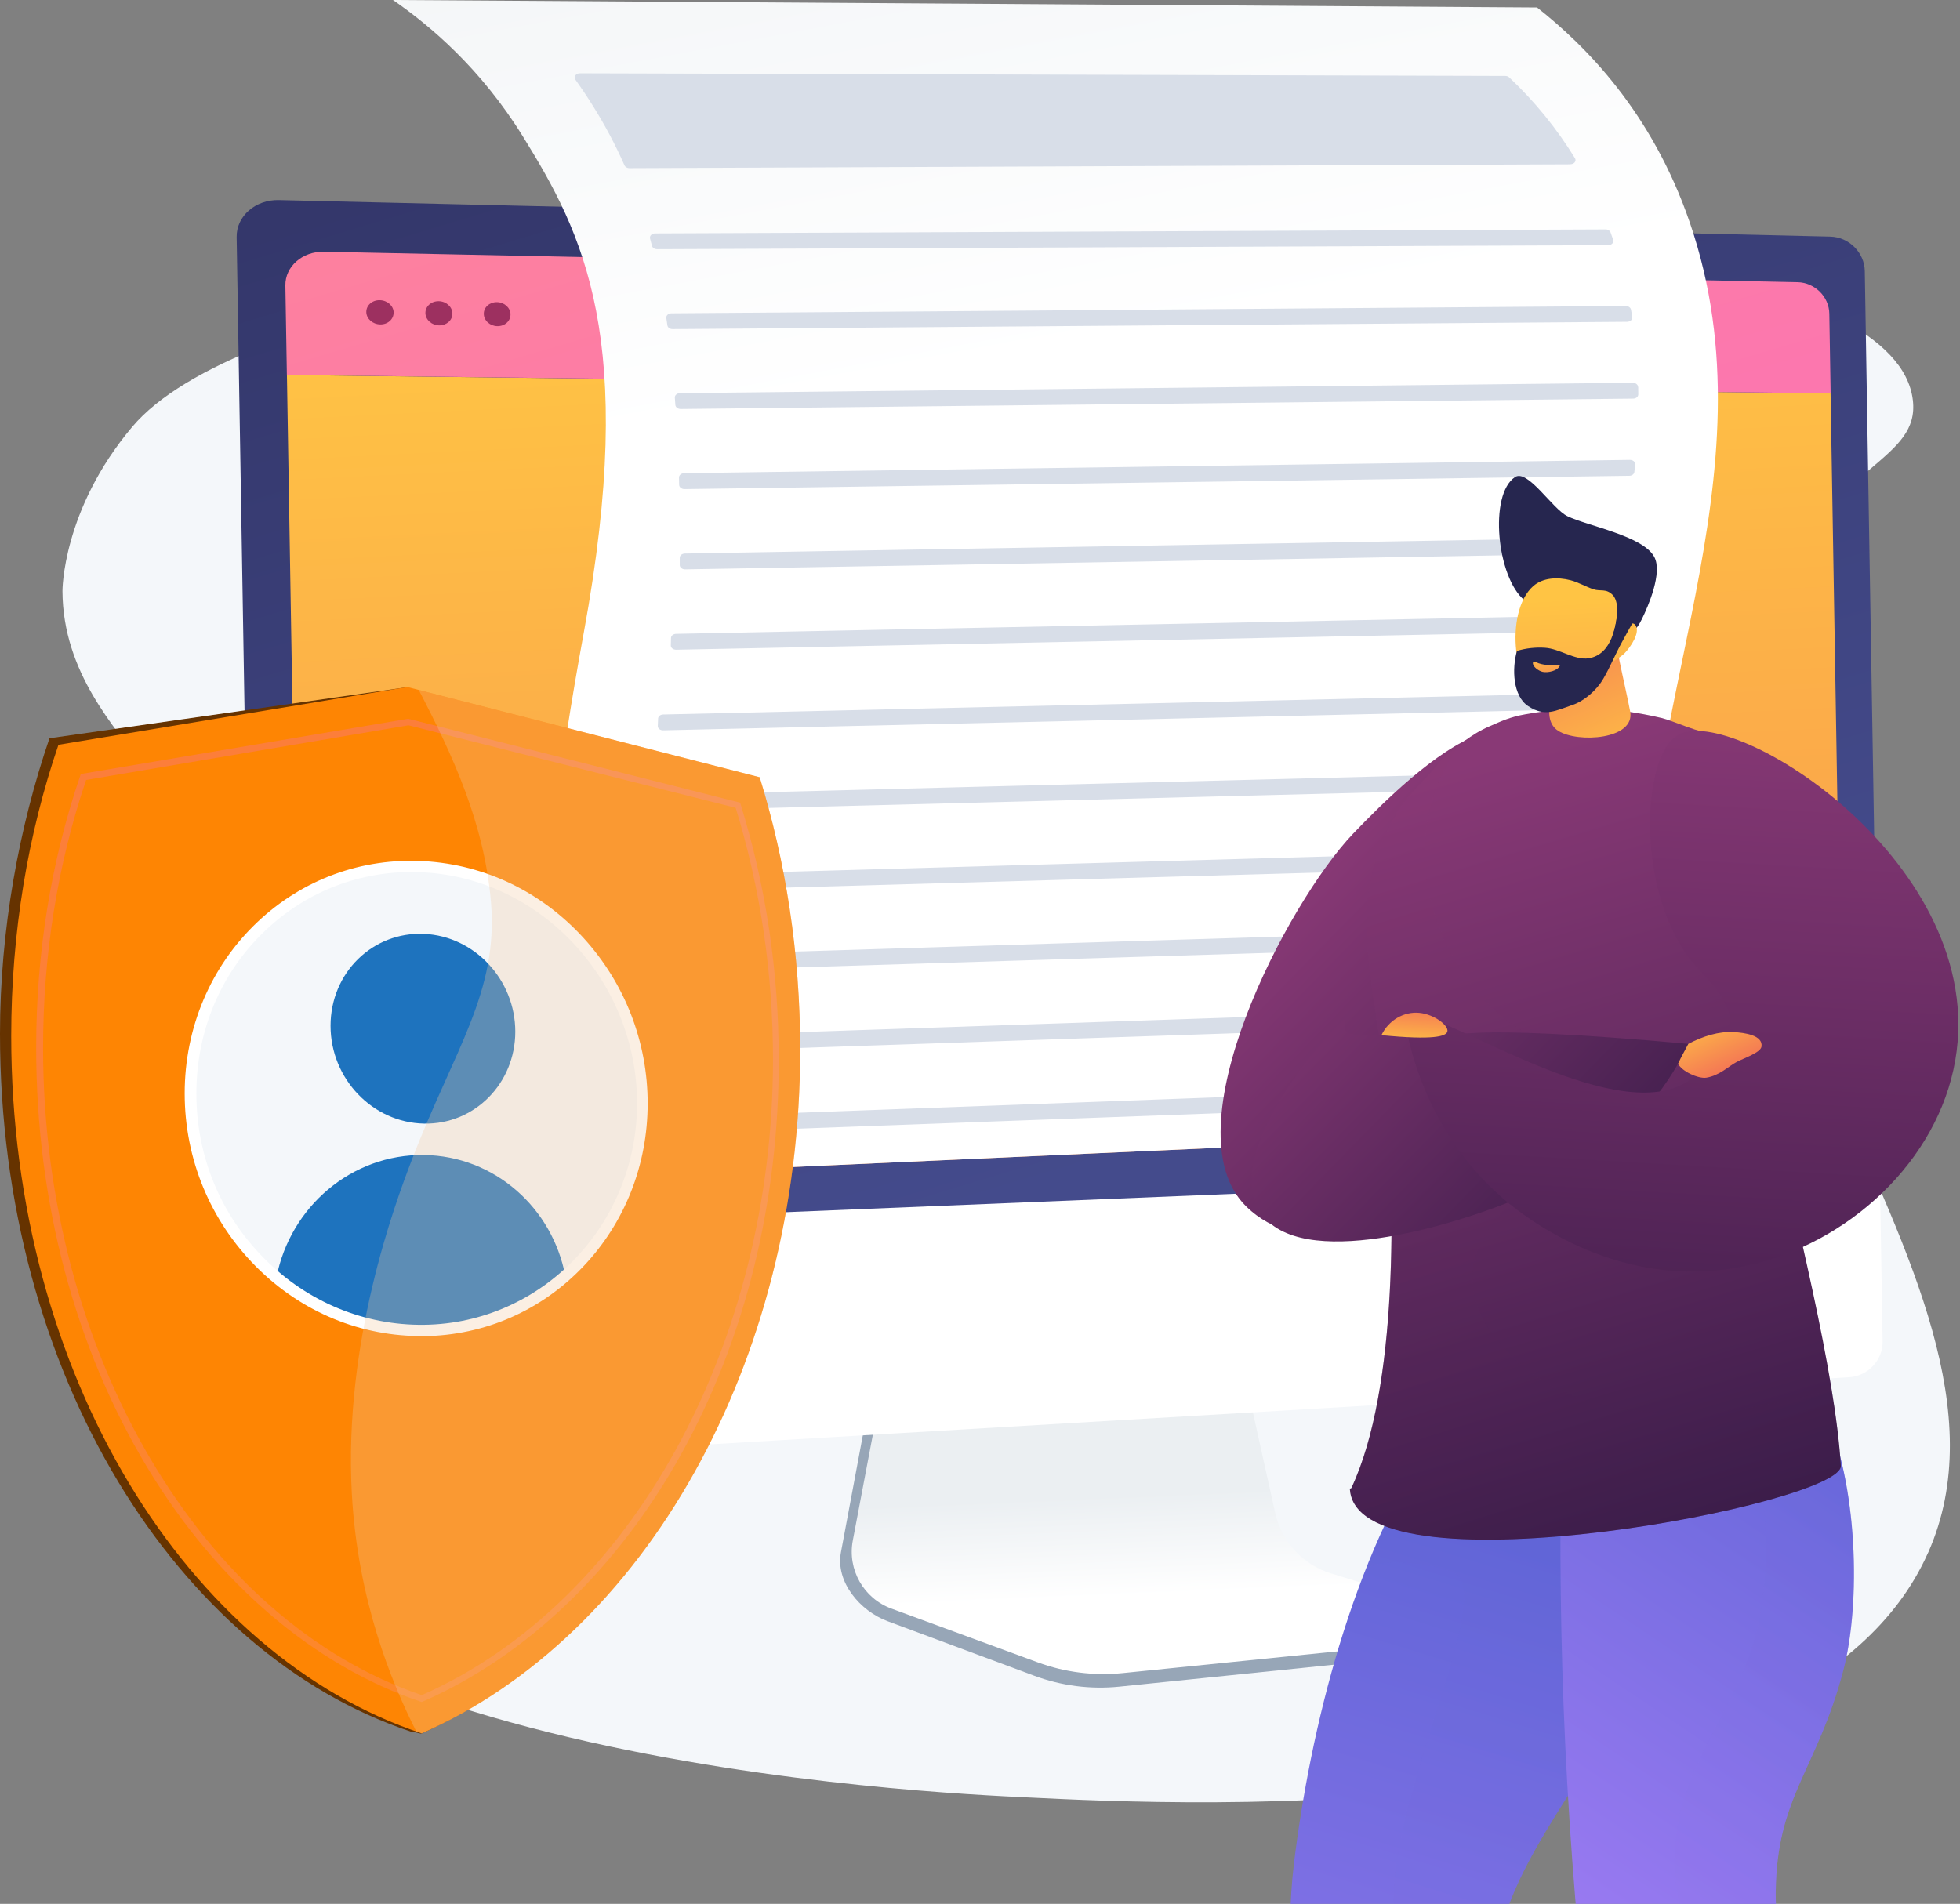 <?xml version="1.0" encoding="UTF-8"?> <svg xmlns="http://www.w3.org/2000/svg" xmlns:xlink="http://www.w3.org/1999/xlink" id="Layer_2" data-name="Layer 2" viewBox="0 0 326.66 317.36"><rect x="0" y="0" width="326.66" height="317.36" fill="#808080" stroke="none"/><defs><style> .cls-1 { fill: url(#linear-gradient-6); } .cls-1, .cls-2, .cls-3, .cls-4, .cls-5 { isolation: isolate; opacity: .3; } .cls-6 { fill: #26264f; } .cls-7 { fill: #9d3060; } .cls-8 { fill: url(#linear-gradient-2); } .cls-9 { fill: #fff; } .cls-10 { fill: url(#linear-gradient-17); } .cls-11 { fill: #97a6b7; } .cls-12 { fill: url(#linear-gradient-15); } .cls-13 { fill: url(#linear-gradient-18); } .cls-14 { fill: url(#linear-gradient-14); } .cls-2 { fill: url(#linear-gradient-16); } .cls-15 { fill: url(#linear-gradient-20); } .cls-16 { fill: #fe8503; } .cls-17 { fill: url(#linear-gradient-10); } .cls-3 { fill: url(#linear-gradient-11); } .cls-18 { fill: #d8dee8; } .cls-19 { fill: #630; } .cls-20 { fill: url(#linear-gradient-5); } .cls-4 { fill: #f2caa2; } .cls-21 { clip-path: url(#clippath); } .cls-22 { fill: none; } .cls-23 { fill: url(#linear-gradient-7); } .cls-24 { fill: #1e73be; } .cls-25 { fill: #f4f7fa; } .cls-26 { fill: url(#linear-gradient-9); } .cls-27 { fill: url(#linear-gradient-3); } .cls-28 { fill: url(#linear-gradient); } .cls-29 { fill: url(#linear-gradient-19); } .cls-30 { fill: url(#linear-gradient-4); } .cls-5 { fill: url(#linear-gradient-8); } .cls-31 { fill: url(#linear-gradient-12); } .cls-32 { fill: url(#linear-gradient-13); } </style><linearGradient id="linear-gradient" x1="200.41" y1="74.67" x2="201.29" y2="41.63" gradientTransform="translate(-8.98 310.85) rotate(-.95) scale(1 -1)" gradientUnits="userSpaceOnUse"><stop offset=".49" stop-color="#ebeff2"></stop><stop offset="1" stop-color="#fff"></stop></linearGradient><linearGradient id="linear-gradient-2" x1="207.59" y1="115.76" x2="110.49" y2="456.67" gradientTransform="translate(-8.98 310.85) rotate(-.95) scale(1 -1)" gradientUnits="userSpaceOnUse"><stop offset="0" stop-color="#444b8c"></stop><stop offset="1" stop-color="#26264f"></stop></linearGradient><linearGradient id="linear-gradient-3" x1="186.88" y1="259.31" x2="196.25" y2="-27.26" gradientTransform="translate(-8.98 310.85) rotate(-.95) scale(1 -1)" gradientUnits="userSpaceOnUse"><stop offset="0" stop-color="#ffc444"></stop><stop offset="1" stop-color="#f36f56"></stop></linearGradient><linearGradient id="linear-gradient-4" x1="135.69" y1="444.77" x2="220.72" y2="138.11" gradientTransform="translate(-8.98 310.85) rotate(-.95) scale(1 -1)" gradientUnits="userSpaceOnUse"><stop offset="0" stop-color="#ff9085"></stop><stop offset="1" stop-color="#fb6fbb"></stop></linearGradient><linearGradient id="linear-gradient-5" x1="165.89" y1="397.09" x2="191.29" y2="248.79" gradientTransform="translate(-8.98 310.85) rotate(-.95) scale(1 -1)" gradientUnits="userSpaceOnUse"><stop offset="0" stop-color="#ebeff2"></stop><stop offset="1" stop-color="#fff"></stop></linearGradient><linearGradient id="linear-gradient-6" x1="86.55" y1="37.07" x2="58.23" y2="196.81" gradientTransform="translate(0 317.9) scale(1 -1)" xlink:href="#linear-gradient-4"></linearGradient><clipPath id="clippath"><rect class="cls-22" x="200.38" y="68.19" width="126.28" height="249.17"></rect></clipPath><linearGradient id="linear-gradient-7" x1="316.72" y1="-4.62" x2="356.93" y2="170.78" gradientTransform="translate(-112.93 401.28) rotate(4.16) scale(1 -1)" gradientUnits="userSpaceOnUse"><stop offset="0" stop-color="#aa80f9"></stop><stop offset="1" stop-color="#6165d7"></stop></linearGradient><linearGradient id="linear-gradient-8" x1="317.28" y1="-3.87" x2="357.33" y2="170.8" xlink:href="#linear-gradient-7"></linearGradient><linearGradient id="linear-gradient-9" x1="407.68" y1="16.38" x2="478.26" y2="127.65" gradientTransform="translate(-158.79 352.09) rotate(1.5) scale(1 -1)" xlink:href="#linear-gradient-7"></linearGradient><linearGradient id="linear-gradient-10" x1="437.6" y1="147.76" x2="367.61" y2="212.67" gradientTransform="translate(-158.79 352.09) rotate(1.5) scale(1 -1)" gradientUnits="userSpaceOnUse"><stop offset="0" stop-color="#311944"></stop><stop offset="1" stop-color="#893976"></stop></linearGradient><linearGradient id="linear-gradient-11" x1="416.76" y1="10.81" x2="487.2" y2="121.85" gradientTransform="translate(-158.79 352.09) rotate(1.5) scale(1 -1)" xlink:href="#linear-gradient-7"></linearGradient><linearGradient id="linear-gradient-12" x1="438.37" y1="89.73" x2="391.32" y2="233.32" xlink:href="#linear-gradient-10"></linearGradient><linearGradient id="linear-gradient-13" x1="-2352.19" y1="-153.6" x2="-2350.88" y2="-118.51" gradientTransform="translate(-1966.51 868.14) rotate(158)" xlink:href="#linear-gradient-3"></linearGradient><linearGradient id="linear-gradient-14" x1="-4707.96" y1="-100.19" x2="-4708.76" y2="-164.52" gradientTransform="translate(-4445.24 217.28) rotate(177.35)" xlink:href="#linear-gradient-3"></linearGradient><linearGradient id="linear-gradient-15" x1="1352.12" y1="-297.45" x2="1353.1" y2="-306.25" gradientTransform="translate(-1119.07 -42.86) rotate(-6.15) scale(1 -1)" xlink:href="#linear-gradient-3"></linearGradient><linearGradient id="linear-gradient-16" x1="276.81" y1="41.97" x2="230.27" y2="184.06" gradientTransform="translate(0 317.9) scale(1 -1)" xlink:href="#linear-gradient-10"></linearGradient><linearGradient id="linear-gradient-17" x1="430.32" y1="146.4" x2="365.58" y2="206.43" xlink:href="#linear-gradient-10"></linearGradient><linearGradient id="linear-gradient-18" x1="430.71" y1="85.91" x2="436.03" y2="250.26" gradientTransform="translate(-158.79 352.09) rotate(1.5) scale(1 -1)" gradientUnits="userSpaceOnUse"><stop offset=".1" stop-color="#311944"></stop><stop offset=".69" stop-color="#6d2e66"></stop><stop offset="1" stop-color="#893976"></stop></linearGradient><linearGradient id="linear-gradient-19" x1="-24.5" y1="14384.81" x2="-23.91" y2="14400.38" gradientTransform="translate(-4770.82 -9687.5) rotate(152.98) scale(1.02 -.77)" xlink:href="#linear-gradient-3"></linearGradient><linearGradient id="linear-gradient-20" x1="389.59" y1="187.76" x2="389.87" y2="195.31" gradientTransform="translate(-158.79 352.09) rotate(1.5) scale(1 -1)" xlink:href="#linear-gradient-3"></linearGradient></defs><g id="Layer_2-2" data-name="Layer 2"><g><path class="cls-25" d="M321.33,258.84c-20.91,47.13-123.79,42.08-150.26,40.77-14.28-.7-137.81-5.84-154.23-60.67-10.84-36.2,29.38-79.42,6.72-111.61-4.21-5.98-13.09-15.12-13.15-28.81,0,0-.06-13.49,11.62-27.36,34.61-41.09,291.72-47.56,296.77-4.46,1.16,9.88-12.36,10.57-22.46,29.89-28.9,55.35,45.52,115.98,25,162.25h0Z"></path><path class="cls-11" d="M221.27,264.32c-4.68-1.46-8.23-5.36-9.29-10.2l-7.33-33.43-57.94,3.02-6.56,35.06c-.92,4.91,3.16,9.76,7.8,11.48l24.41,9.08c4.54,1.69,9.4,2.31,14.21,1.82l51.18-5.24c1.49-.15,2.68-1.35,2.83-2.86,.15-1.52,1.17-3.23-.26-3.68l-19.06-5.06h0Z"></path><path class="cls-28" d="M221.81,262.27c-4.67-1.45-8.22-5.29-9.28-10.07l-7.32-33-56.52,2.97-6.56,34.62c-.92,4.85,1.8,9.65,6.44,11.35l24.38,8.96c4.53,1.67,9.39,2.28,14.19,1.79l51.13-5.18c1.49-.15,2.67-1.33,2.83-2.83,.15-1.49-.78-2.89-2.21-3.33l-17.09-5.29h0Z"></path><path class="cls-8" d="M313.29,195.56l-2.5-150.38c-.05-3.08-2.64-5.67-5.75-5.74L46.5,33.35c-3.93-.1-7.11,2.68-7.06,6.16l2.77,166.2,271.08-10.14Z"></path><path class="cls-27" d="M47.82,62.51l2.16,129.82c.05,3.24,3.09,5.76,6.74,5.59l245.08-11.05c2.92-.13,5.27-2.61,5.22-5.49l-1.93-115.79-257.29-3.08h0Z"></path><path class="cls-30" d="M305.1,65.58l-.22-13.29c-.04-2.83-2.42-5.19-5.3-5.25l-245.6-5.08c-3.58-.07-6.47,2.46-6.42,5.64l.25,14.9,257.29,3.08h0Z"></path><path class="cls-7" d="M65.6,52.1c.02,1.11-.98,2.01-2.24,1.98s-2.29-.94-2.31-2.06c-.02-1.12,.99-2.01,2.25-1.98s2.29,.94,2.31,2.06Z"></path><path class="cls-7" d="M75.4,52.26c.02,1.11-.97,1.99-2.21,1.98-1.25-.02-2.27-.94-2.29-2.05-.02-1.11,.97-2,2.22-1.98,1.25,.02,2.26,.94,2.28,2.05Z"></path><path class="cls-7" d="M85.08,52.41c.02,1.11-.96,1.98-2.19,1.96s-2.24-.93-2.26-2.04c-.02-1.11,.97-1.98,2.2-1.96s2.23,.93,2.26,2.04Z"></path><path class="cls-9" d="M42.21,205.7l.55,33.19c.06,3.48,3.33,6.14,7.26,5.9l258.18-15.22c3.11-.18,5.61-2.86,5.56-5.94l-.48-29.04-271.06,11.11h0Z"></path><path class="cls-20" d="M87.1,22.67c10.11,16.3,19.17,33.88,10.21,82.71-8.77,47.82-8.34,70.85-.02,90.72l184.44-8.32c-5.44-10.16-6.39-16.79-7.12-27.81-2.72-40.61,21.56-80.38,7.03-122.84-6.31-18.45-17.42-29.54-25.47-35.88-63.56-.41-127.12-.83-190.68-1.25,6.24,4.31,14.6,11.38,21.61,22.67Z"></path><path class="cls-18" d="M261.15,155.38c0,.41,.01,.81,.03,1.22,0,.38-.36,.7-.83,.72l-153.85,4.75c-.52,.01-.94-.34-.91-.76,.04-.41,.07-.82,.12-1.24,.04-.36,.39-.64,.83-.65l153.71-4.75c.49-.01,.9,.3,.91,.7h0Z"></path><path class="cls-18" d="M261.62,142.4c-.04,.41-.07,.82-.1,1.23-.03,.36-.39,.64-.83,.66l-153.47,4.34c-.51,.01-.94-.33-.9-.75,.03-.41,.07-.82,.1-1.23,.03-.36,.39-.65,.83-.66l153.47-4.34c.52-.01,.94,.34,.9,.75h0Z"></path><path class="cls-18" d="M262.22,168.33c.06,.41,.12,.81,.19,1.22,.07,.41-.31,.78-.82,.79l-153.39,5.19c-.52,.01-.95-.34-.91-.76,.04-.41,.08-.82,.12-1.24,.04-.35,.39-.63,.83-.64l153.08-5.17c.45-.01,.85,.26,.9,.62h0Z"></path><path class="cls-18" d="M263.26,129.38c-.07,.41-.13,.82-.19,1.24-.05,.34-.4,.6-.83,.62l-154.09,3.95c-.51,.01-.92-.33-.9-.74s.05-.82,.07-1.23c.02-.37,.39-.66,.83-.67l154.21-3.95c.53-.01,.96,.37,.89,.8h0Z"></path><path class="cls-18" d="M265.09,181.21c.12,.4,.25,.81,.37,1.21,.14,.43-.25,.86-.8,.88l-153.74,5.65c-.51,.02-.94-.32-.92-.74,.02-.41,.04-.82,.07-1.24,.02-.36,.38-.65,.83-.67l153.29-5.64c.42-.01,.78,.21,.89,.54h0Z"></path><path class="cls-18" d="M265.63,116.37c-.08,.41-.16,.83-.25,1.24-.07,.34-.41,.58-.83,.59l-154.02,3.54c-.51,.01-.92-.32-.9-.73s.04-.82,.05-1.23c.01-.37,.38-.67,.84-.68l154.22-3.54c.55-.01,.97,.38,.89,.82h0Z"></path><path class="cls-18" d="M267.58,38.23c.39,0,.73,.21,.84,.51,.15,.41,.3,.82,.44,1.24h0c.15,.45-.26,.89-.83,.89l-158.51,.67c-.42,0-.78-.23-.86-.56-.1-.41-.21-.82-.32-1.22-.12-.44,.29-.85,.84-.85l158.39-.67h0Z"></path><path class="cls-18" d="M271.83,51.61c.07,.41,.14,.83,.21,1.24,.07,.42-.34,.78-.86,.79l-159.08,1.22c-.45,0-.83-.27-.87-.63-.06-.41-.12-.82-.18-1.22-.06-.42,.34-.78,.85-.78l159.05-1.22c.44,0,.81,.26,.88,.61h0Z"></path><path class="cls-18" d="M261.71,27.39l-156.81,.64c-.37,0-.7-.19-.82-.47-1.5-3.4-3.21-6.61-5.13-9.7-.97-1.56-1.98-3.08-3.05-4.58-.34-.48,.08-1.06,.75-1.06l154.22,.44c.26,0,.5,.09,.67,.25,4.26,4.02,7.92,8.52,10.95,13.46,.29,.47-.13,1.01-.78,1.01h0Z"></path><path class="cls-18" d="M268.29,103.37c-.08,.41-.17,.83-.25,1.24-.07,.33-.42,.58-.83,.59l-154.52,3.11c-.5,0-.91-.32-.89-.73,0-.41,.02-.82,.03-1.23,0-.37,.38-.68,.84-.69l154.74-3.11c.55-.01,.97,.38,.89,.82h0Z"></path><path class="cls-18" d="M270.75,90.39c-.07,.41-.14,.82-.21,1.24-.06,.34-.42,.6-.84,.61l-155.52,2.67c-.49,0-.89-.31-.89-.71v-1.23c0-.38,.37-.69,.85-.7l155.72-2.67c.53,0,.96,.37,.89,.81h0Z"></path><path class="cls-18" d="M272.51,77.43c-.04,.41-.08,.83-.12,1.24-.04,.36-.4,.64-.85,.64l-157.46,2.22c-.48,0-.88-.31-.89-.7,0-.41-.02-.82-.03-1.23,0-.39,.37-.71,.85-.72l157.63-2.22c.51,0,.93,.34,.89,.76h0Z"></path><path class="cls-18" d="M273.03,64.51c0,.41,.01,.83,.01,1.24,0,.39-.38,.7-.86,.7l-158.73,1.73c-.47,0-.86-.29-.89-.67-.03-.41-.06-.82-.09-1.22-.03-.4,.36-.74,.85-.75l158.8-1.73c.48,0,.88,.31,.89,.7h0Z"></path><path class="cls-19" d="M8.25,123.05C3.19,137.82,0,154.95,0,172.32c0,56.79,29.6,103.4,68.5,116.34,.27-.12,1.52,.42,1.79,.29,36.66-16.63,61.37-62.37,61.37-114.34,0-16.01-3.08-29.65-7.44-43.73l-54.27-11.01-2.04-5.33-59.65,8.52h0Z"></path><path class="cls-16" d="M9.74,124.16c-5.05,14.76-7.87,31.18-7.87,48.53,0,56.74,29.55,103.33,68.41,116.25,37.08-16.32,63.08-61.66,63.08-113.98,0-16-2.4-31.33-6.75-45.4l-58.72-15.04s-58.15,9.63-58.15,9.63Z"></path><path class="cls-25" d="M107.07,183.92c0,20.65-16,37.6-36.4,37.85-21.16,.26-38.91-17.41-38.91-39.49s17.75-38.98,38.91-37.79c20.4,1.14,36.4,18.78,36.4,39.43h0Z"></path><path class="cls-24" d="M85.88,171.96c0,8.62-6.76,15.49-15.2,15.34-8.56-.16-15.59-7.46-15.59-16.31s7.03-15.7,15.59-15.32c8.44,.38,15.2,7.67,15.2,16.3Z"></path><path class="cls-24" d="M70.66,221.77c9.08-.12,17.28-3.52,23.56-9.05-2.13-11.35-11.77-20.03-23.56-20.19-12.04-.16-22.27,8.6-24.59,20.41,6.77,5.64,15.36,8.95,24.59,8.83Z"></path><path class="cls-9" d="M70.66,222.71c-10.43,.13-20.38-3.95-27.96-11.55-7.66-7.68-11.92-17.96-11.92-28.89s4.31-21.17,12.09-28.54c7.57-7.17,17.46-10.77,27.81-10.18,10.16,.58,19.58,5.13,26.57,12.8,6.91,7.57,10.69,17.36,10.69,27.59s-3.79,19.86-10.7,27.14c-6.99,7.36-16.41,11.51-26.58,11.65h0Zm-.77-77.33c-9.57-.34-18.68,3.09-25.68,9.74-7.39,7.01-11.48,16.68-11.48,27.17s4.04,20.2,11.34,27.52c7.21,7.24,16.68,11.14,26.59,11.02h0c19.78-.23,35.52-16.79,35.52-36.92s-15.75-37.39-35.53-38.49c-.25-.01-.51-.02-.75-.04h0Z"></path><path class="cls-1" d="M70.28,283.71l-.19-.07c-17.64-5.92-33.83-19.67-45.43-38.83-12.14-20.05-18.63-44.38-18.63-70.12,0-15.85,2.48-31.14,7.34-45.38l.1-.29,54.57-9.21,.11,.03,55.2,13.96,.09,.29c4.22,13.62,6.35,27.93,6.35,42.61,0,23.84-5.61,46.53-16.33,65.82-10.53,18.95-25.74,33.57-42.99,41.11l-.19,.08h0ZM14.35,130.01c-4.75,14.04-7.17,29.11-7.17,44.71,0,50.91,26.53,95.42,63.11,107.85,35-15.39,58.54-58.67,58.54-105.89,0-14.48-2.09-28.59-6.22-42.03l-54.54-13.75-53.71,9.11h0Z"></path><path class="cls-4" d="M133.36,174.96c0-16-2.4-31.33-6.75-45.4l-56.82-14.55c5.77,11.09,10.89,22.27,12.02,35.19,1.33,15.23-6.12,24.71-13.23,43.29-2.73,7.13-11.35,30.21-9.94,55.54,.98,17.65,6.56,31.32,10.74,39.6,.3,.1,.6,.21,.9,.31,37.08-16.32,63.08-61.66,63.08-113.98h0Z"></path><g class="cls-21"><path class="cls-23" d="M253.19,351.7c-1.08-9.68-4.71-14.9-4.03-24.16,1.13-15.36,14.32-29.39,21.17-43.52,4.69-9.67,15.42-32.07,7.83-41.18-9.57-11.47-27.71-6.11-39.28-3.07-13.51,19.8-20.53,48.6-23.23,70.89-1.5,12.39-.29,27.64,1.93,41.04h35.61Z"></path><path class="cls-5" d="M243.16,262.83c4.86,6.61-13.48,40.8-10.63,58.06,1.11,6.75,6.61,19.53,5.42,29.47-.05,.45-.12,.89-.18,1.34h15.45c-1.04-9.68-4.83-14.89-4.09-24.16,1.22-15.37,14.34-29.37,21.19-43.53,4.69-9.69,15.45-31.98,7.82-41.2-9.61-11.61-27.57-5.59-39.37-3.46-3.98,7.42-8,14.24-10.84,22.08,3.14-2.12,13.97-.29,15.22,1.42h0Z"></path><path class="cls-26" d="M266.25,351.7h35.75c-.21-3.41-.45-6.18-.62-7.66-1.58-14.02-5.55-18.35-5.43-28.69,.17-15.92,6.88-20.27,11.26-36.91,2.92-11.1,2.5-31.1-3.23-43.4-14.48,3.05-29.25,7.6-43.84,11.06-.49,34.65,1.43,67.88,5.72,102.5,.13,1.03,.26,2.07,.4,3.11h0Z"></path><path class="cls-17" d="M246.66,122.38c-7.29,2.53-16.39,11.62-21.14,16.58-10.95,11.46-30.84,49.42-17.82,62.15,8.86,8.66,23.61,4.27,29.81-5.09,4.56-6.88,1.38-12.84-.12-24.83-1.63-12.9,2.09-35.71,9.28-48.82h0Z"></path><path class="cls-3" d="M288.91,351.7h13.1c-.21-3.41-.46-6.18-.63-7.66-1.56-14.02-5.53-18.36-5.43-28.69,.16-15.9,6.88-20.3,11.27-36.9,2.93-11.07,2.5-31.21-3.26-43.32-4.06,.29-8.52,2.04-12.75,2.94,3.2,10.31,4,21.21,2.01,31.67-2.74,14.44-12.9,23.06-14.04,37.88-1.03,13.32,6.67,21.9,9.04,36.95,.38,2.42,.6,4.79,.7,7.13h0Z"></path><path class="cls-31" d="M240.58,126.2c-4.85,6.25-6.65,5.82-10.28,14.31-5.46,12.79-.48,26.95,.78,42.38,1.38,16.92,2,48.5-5.85,65.15-.14,.29-.37-.34-.18,.78,2.85,17.07,82.14,1.82,81.75-4.48-1.93-31.33-25.15-99.14-21.03-122.05-2.3,.05-6.94-2.16-8.81-2.6-8.02-1.9-15.2-1.98-22.66-.64-2.73,.48-4.09,1.17-6.06,2.02-3.2,1.38-5.22,3.33-7.68,5.14h.01Z"></path><path class="cls-32" d="M268.67,101.13c.11,5.27,2.15,12.78,3.02,17.47,.87,4.69-8.77,5.29-12,3.22-2.97-1.89-1.02-7.43,1.66-10.4,2.67-2.97,4.6-7.25,7.33-10.29Z"></path><path class="cls-6" d="M254.09,100.07c-4.61-3.74-5.99-17.63-1.6-20.54,2.13-1.41,6.22,5.3,8.75,6.52,3.4,1.64,12.52,3.25,14.45,6.75,1.46,2.64-1.03,8.32-2.03,10.36-1.14,2.31-1.32,1.54-2.73,3.2-1.96,2.31-4.59,5.02-6.57,7.59-.53-1.88-.41-1.88-1.3-4.29-.34-.93-2.96-4.8-4.22-6.28-.8-.94-4.2-2.85-4.76-3.3h0Z"></path><path class="cls-14" d="M268.79,110.31c-3.29,3.3-4.8,7.22-11.05,6.32-5.6-.81-7.1-14.63-2.21-18.93,1.63-1.44,4.09-1.52,6.21-.98,1.25,.31,2.58,1.09,3.83,1.51,1.16,.39,2.09-.18,3.19,.93,1.37,1.39,.63,5.12-.04,6.93,.55-.53,1.17-1.26,1.91-1.52,.52-.18,1.41-1.11,1.94-.36,.86,1.21-.81,3.65-1.8,4.67-.45,.47-1.4,1.05-1.97,1.44h0Z"></path><path class="cls-6" d="M269.12,98.26c-.74,.47,.67,1.82,.52,3.22-.29,2.72-.94,7.62-4.86,8.25-2.31,.37-4.84-1.6-7.29-1.75-1.52-.1-3.18,.06-4.67,.53-.85,2.94-.7,7.51,1.89,9.21,2.79,1.82,4.53,.75,7.38-.21,1.9-.64,3.96-2.39,5.1-4.33,1.18-2.02,2.02-4.13,3.19-6.25,.64-1.17,1.42-2.64,2.19-3.87,.21-.34,.53-.87,.67-1.31-.68-.6-3.03-4.17-4.11-3.49h0Z"></path><path class="cls-12" d="M255.97,110.36c1.17,.59,2.51,.53,3.76,.5,.06,0,.32-.12,.23,.11-.35,.87-2.03,1.23-2.89,1.02-.62-.15-1.67-.85-1.59-1.52,.04-.29,.38-.05,.49-.11h0Z"></path><path class="cls-2" d="M251.84,225.86c-2.29-2.39-5.94-6.18-6.37-11.67-1.11-14.11,20.52-20.51,19.19-31.97-1.03-8.91-14.37-7.35-22.64-22.91-1.42-2.67-6.63-12.82-3.64-24.7,1.19-4.74,3.33-8.3,4.94-10.54-.92,.7-1.79,1.42-2.75,2.12-4.85,6.25-6.65,5.82-10.28,14.31-5.46,12.79-.48,26.95,.78,42.38,1.38,16.92,2,48.5-5.85,65.15-.14,.29-.37-.34-.18,.78,2.85,17.07,82.14,1.82,81.75-4.48-.23-3.78-.78-8.09-1.55-12.78-2.81,.9-36.99,11.39-53.42-5.69h.01Z"></path><path class="cls-10" d="M226.67,172.52c-4.48-.04-1.5-2.87-2.84-2.42-.83,.28-20.74,21.51-13.76,32,6.65,10,32.25,1.98,41.24-1.64,5-2.01,19.82-8.23,28.37-23.16,.77-1.34,1.34-2.5,1.71-3.3-20.08-1.8-29.68-2.04-34.7-1.86-3.22,.12-6.45,.51-20.02,.39h0Z"></path><path class="cls-13" d="M234.14,170.14c.75,4.48,3.64,18.27,15.84,29.18,2.42,2.17,18.86,16.36,40.89,11.71,17.22-3.63,32.11-17.54,35-34.28,5.64-32.67-36.91-59.54-46.21-54.25-6.25,3.55-7.1,27.05,2.92,38.5,2.18,2.49,6.18,5.9,5.77,10.41-.4,4.33-4.64,7.22-7.05,8.82-11.35,7.52-37.61-9.62-44.41-10.83-.49,0-.87-.44-2.75,.75h0Z"></path><path class="cls-29" d="M279.67,177.3c.61,1.3,3.4,2.55,4.72,2.34,2.21-.35,3.72-1.93,5.09-2.64,1.22-.64,3.97-1.55,4.1-2.56,.24-1.89-2.82-2.29-4.61-2.4-2.51-.15-5.15,.69-7.58,1.96-.57,1.11-1.22,2.2-1.71,3.3h0Z"></path><path class="cls-15" d="M230.23,172.55c8.78,.87,10.77,.18,10.99-.59,.27-1-2.17-2.89-4.69-3.13-2.56-.24-5.1,1.23-6.29,3.72Z"></path></g></g></g></svg> 
